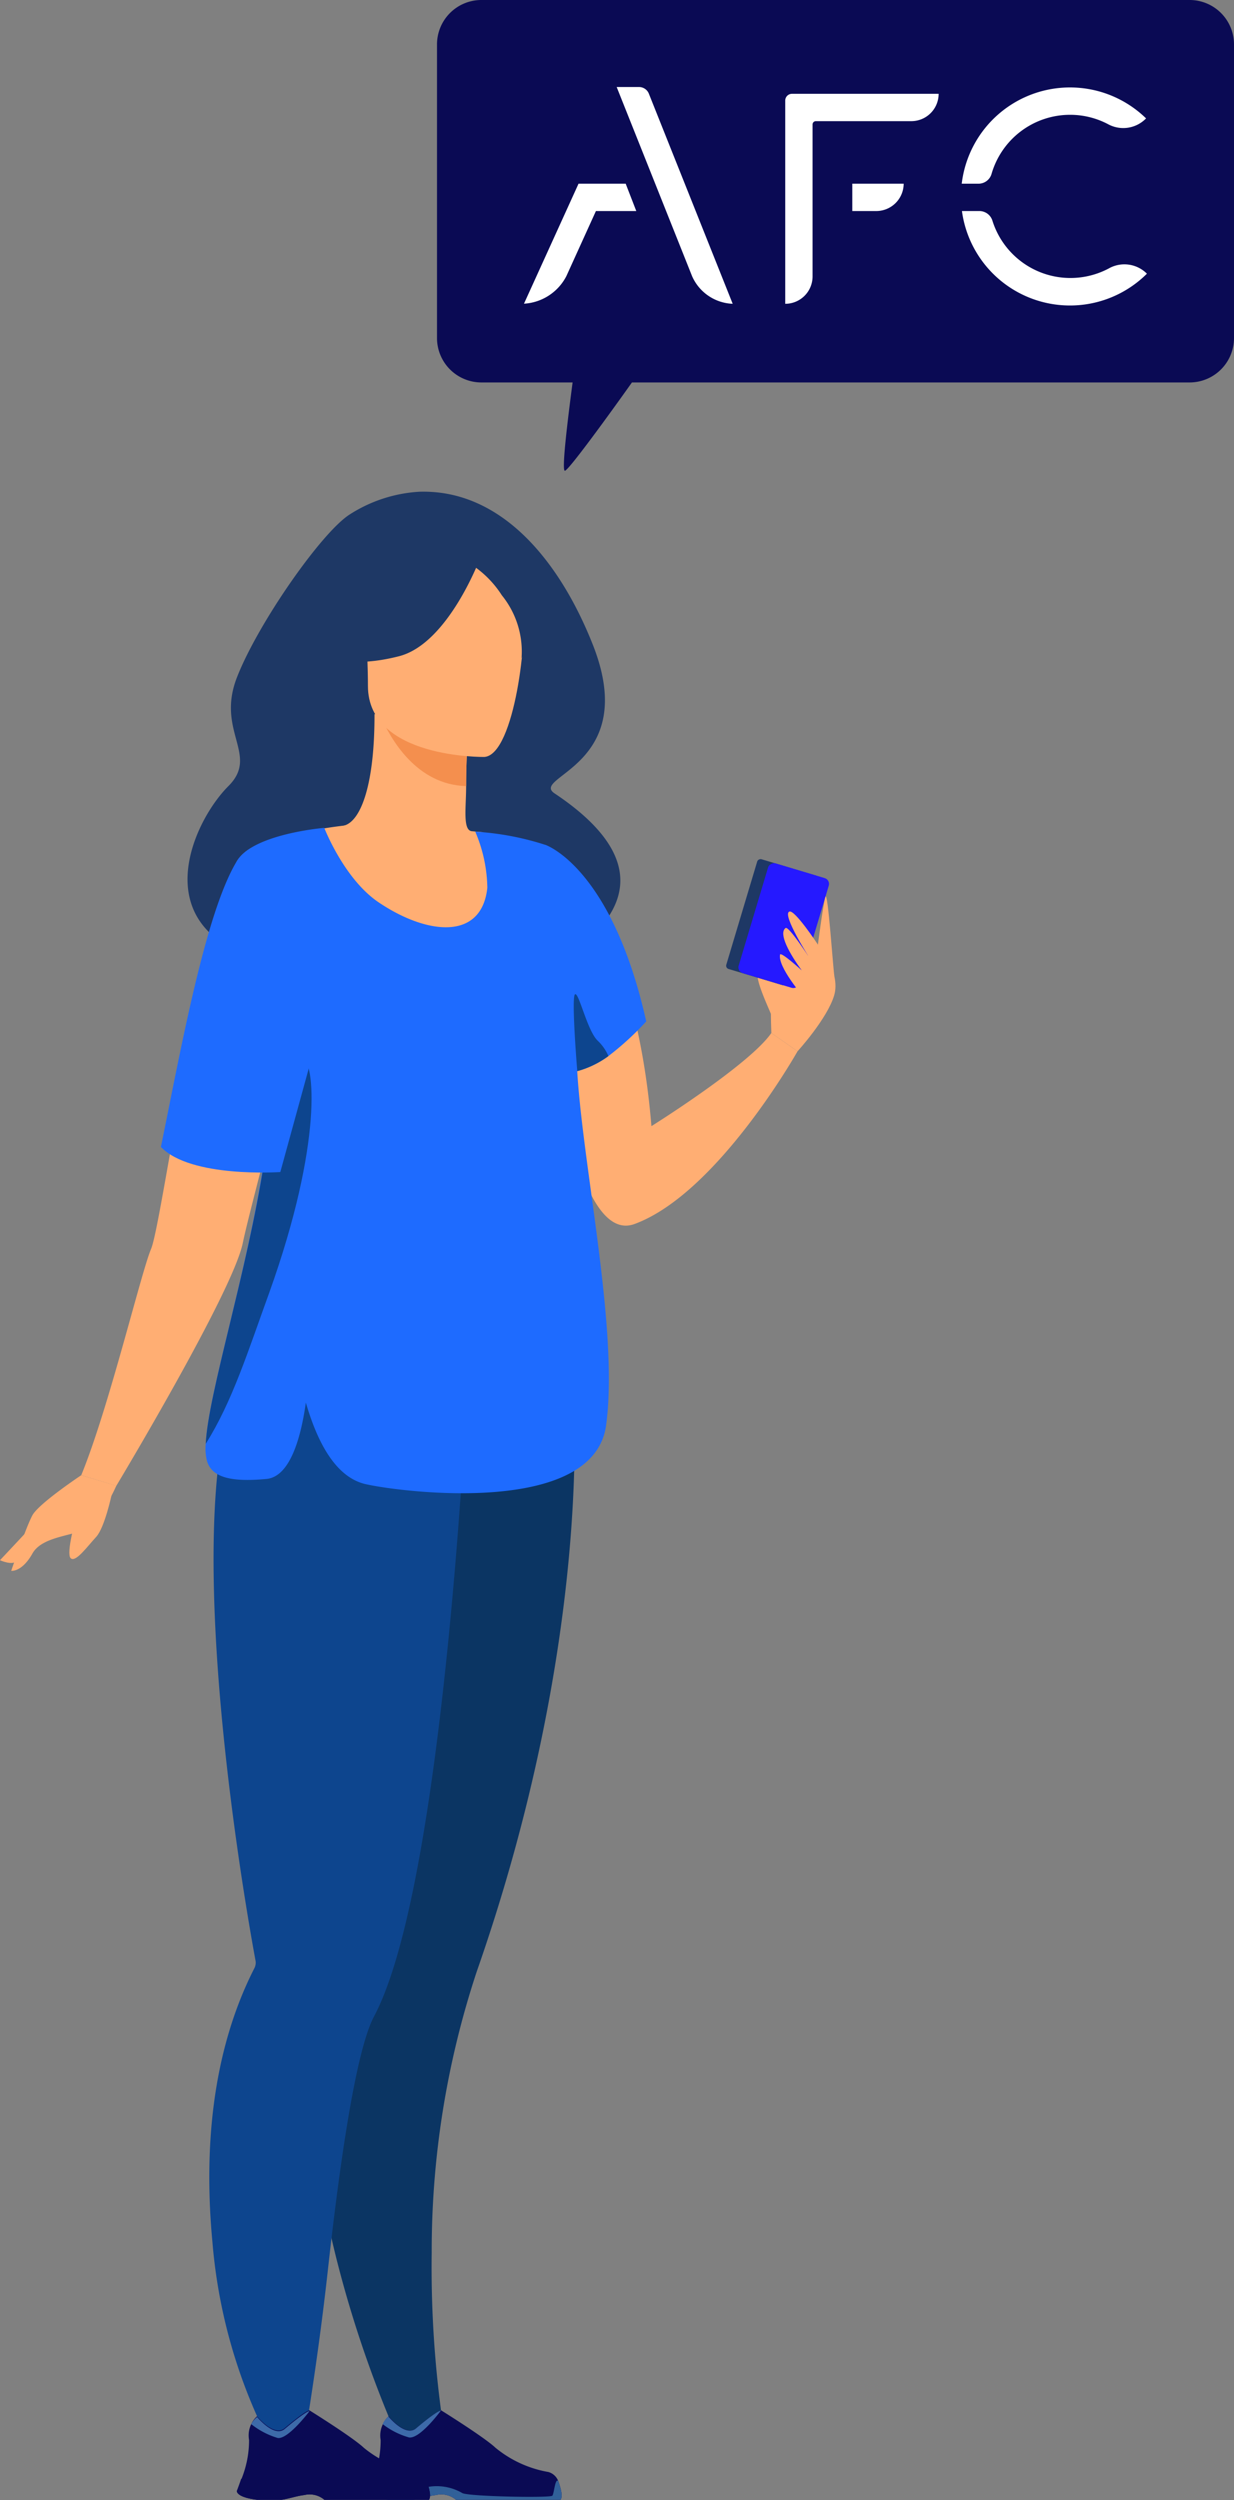 <svg xmlns="http://www.w3.org/2000/svg" width="116.48" height="235.85" viewBox="0 0 116.48 235.85"><rect x="0" y="0" width="116.48" height="235.85" fill="#808080" stroke="none"/><g id="ac8bdc59-e15c-44ca-9542-b59522deacf3" data-name="Layer 2"><g id="bf8990a1-88cb-4d3d-a4ed-478d57735505" data-name="Layer 1"><path d="M39.59,46.39A13.63,13.63,0,0,0,33,48.54c-2.66,1.7-8.66,10.28-10.64,15.38s2.14,7.31-.8,10.24-6.9,11.06-.14,15.07c3.81,2.26,10.6-4.74,15-5.73s16,8,19.1,5.17S61.57,81,52.35,74.85c-2.38-1.59,8.11-2.59,3.62-14C52.87,53,47.37,46.16,39.59,46.39Z" fill="#1e3865"></path><path d="M72.76,95.65c0-.12-1.68-3.59-1.14-3.86s1.49-.23,1.6.38A21.42,21.42,0,0,1,72.76,95.65Z" fill="#ffae73"></path><path d="M47.67,52.45s-8.23-8.29-13.44-.71c0,0-3.23-.94-4.63,5.69s.76,10.89,3.08,9.62c1.49-.81,2.62,1.8,2.62,1.8Z" fill="#1e3865"></path><path d="M59.9,115.47c7.83-2.88,15.38-16.29,15.38-16.29l-2.47-1.73c-2.06,3-11.32,8.79-11.32,8.79-.21-2.54-.52-4.84-.9-6.92-2.57-14.18-8.45-18.38-10-19.27a3.83,3.83,0,0,0-.4-.2s0,.11,0,.3c0,.43.07,1.29.16,2.47C51,91.39,53.35,117.89,59.9,115.47Z" fill="#ffae73"></path><path d="M22,130c3.87-8.69,5.73-11.14,5.79-13.87.05-2.16-1-4.49-3.08-10.21a21.33,21.33,0,0,1-1-4.13c-1.64-11,4.76-23.08,8.72-23.89,1.71-.41,2.94-4.12,2.92-10.53l.5.09,8.33,1.65S44,71.69,44,74.16c0,2.06-.35,4.23.58,4.26l1,.09s6.95,9.66,7.54,18.64S47.49,110,53.1,128C58.83,146.3,19.88,134.74,22,130Z" fill="#ffae73"></path><path d="M44.17,69.06S44,71.69,44,74.16c-4.67-.13-7.13-4.39-8.14-6.75Z" fill="#f48f4e"></path><path d="M35,66.51a24.72,24.72,0,0,1-3-7.17c-.42-2.36.78-11.1,9.57-9.84a11.93,11.93,0,0,1,5,1.87c1.91,1.29,4.66,4.07,1.58,11.7l-.8,2.57Z" fill="#1e3865"></path><path d="M45.73,71.41s-11,.18-11-6.7S33.25,53.23,40.3,52.82s8.42,2.21,9,4.51S48.6,71.18,45.73,71.41Z" fill="#ffae73"></path><path d="M45.32,52.65s-3,8.07-7.66,9.26-6.65,0-6.65,0a13.15,13.15,0,0,0,4.3-7.76S43,48.81,45.32,52.65Z" fill="#1e3865"></path><path d="M44.57,53.31a9.69,9.69,0,0,1,2.8,2.85,8.42,8.42,0,0,1,1.86,5.93s2.28-5.48-.28-8.58C46.23,50.22,44.57,53.31,44.57,53.31Z" fill="#1e3865"></path><path d="M31.8,213.26a109.24,109.24,0,0,0,7,19.52l3.64-.26a102.74,102.74,0,0,1-1.69-20A83.81,83.81,0,0,1,45,186c10.89-31.11,9.13-53.76,9.13-53.76l-20.48,2.4-1,.11c-.08,9.41-.33,22.18-.54,32.17-.19,9-.35,15.71-.35,15.71C27.81,191.12,29.24,203.09,31.8,213.26Z" fill="#0b3563"></path><path d="M7.67,139.17l3.31,1S21.91,122,22.91,117.3c.32-1.54,1.12-4.61,2-8.06,1.92-7.13,4.4-15.86,4.4-15.86l.82-3.54,2.78-12a38.08,38.08,0,0,0-8.45,1.85,3.82,3.82,0,0,0-2.09,1.55c-2.29,5-4.58,17.74-6.18,26.8-.9,5.06-1.58,9-1.94,9.81C13.3,120.12,10.26,132.87,7.67,139.17Z" fill="#ffae73"></path><path d="M20.05,211.49a50.31,50.31,0,0,0,6.36,20.7l1.74,1.27s1.65-8.86,2.81-19.4c1.11-10,2.63-20.61,4.35-23.84C42.14,177.39,44.2,129,44.2,129l-20.77-1c-2.09,3.51-3,9.27-3.22,15.82-.54,16.53,3.34,38.08,3.92,41.2h0a1.15,1.15,0,0,1-.14.7C19.87,193.83,19.27,203.19,20.05,211.49Z" fill="#0d458e"></path><path d="M19.42,136.21a4.75,4.75,0,0,0,.13,1.66c.44,1.39,2,2,5.63,1.65,2.24-.24,3.24-4,3.69-7.2q2,6.88,5.67,7.7c3.55.79,21.5,3,22.67-5.55,1.29-9.39-2.58-26-2.79-34.95a43.85,43.85,0,0,0,.65-8.3c-.15-6.38-2.2-10.09-3.64-11.53a26.54,26.54,0,0,0-6.57-1.23A13.9,13.9,0,0,1,46,83.75c-.53,5-5.67,4.44-10.18,1.43C32.5,83,30.61,78.1,30.61,78.1s-6.67.55-8.23,3.1c-3,4.89-5.32,17.87-7.19,27a13.26,13.26,0,0,0,9.72,1.42C23.3,120.14,19.66,131.42,19.42,136.21Z" fill="#1e6bff"></path><path d="M72.81,97.45c0-.34-.29-5.27.59-6.31s2.67-2.51,3.23-2.46,2.77,3,2.11,5.22-3.46,5.28-3.46,5.28Z" fill="#ffae73"></path><rect x="67.48" y="84.01" width="10.81" height="5.98" rx="0.32" transform="translate(-31.38 131.85) rotate(-73.32)" fill="#1e3865"></rect><rect x="68.57" y="84.34" width="10.81" height="5.98" rx="0.57" transform="translate(-30.91 133.12) rotate(-73.32)" fill="#2519ff"></rect><path d="M36.66,235.83H39c.78-.12,1.36-.35,2.16-.45a2.13,2.13,0,0,1,1.88.45l0,0h9.87c.25-.35,0-1.17-.22-1.78a1.4,1.4,0,0,0-.92-.84,10.76,10.76,0,0,1-5-2.29c-1.06-1-5.13-3.53-5.13-3.53h0c-.09,0-.52.14-2.37,1.7-1,.81-2.59-1.14-2.59-1.14a2.15,2.15,0,0,0-.53.73,2.43,2.43,0,0,0-.22,1.51,9.74,9.74,0,0,1-.7,3.66c-.23.68-.43,1.16-.43,1.16S34.66,235.58,36.66,235.83Z" fill="#0a0a54"></path><path d="M36.12,228.69a7.27,7.27,0,0,0,2.5,1.26c1.05.13,3-2.54,3-2.54h0c-.09,0-.52.14-2.37,1.7-1,.81-2.59-1.14-2.59-1.14A2.15,2.15,0,0,0,36.12,228.69Z" fill="#3d6aa9"></path><path d="M36.66,235.83H39c.78-.12,1.36-.35,2.16-.45a2.13,2.13,0,0,1,1.88.45l0,0h9.87c.25-.35,0-1.17-.22-1.78-.3-.27-.38,1.16-.55,1.39s-8,.08-8.51-.25a4.8,4.8,0,0,0-3.73-.46c-1.66.4-4.1-.62-4.7-.89-.23.68-.43,1.16-.43,1.16S34.66,235.58,36.66,235.83Z" fill="#316099"></path><path d="M24.26,235.83h2.32c.78-.12,1.36-.35,2.15-.45a2.16,2.16,0,0,1,1.89.45l0,0h9.87c.25-.35,0-1.17-.22-1.78a1.4,1.4,0,0,0-.93-.84,10.78,10.78,0,0,1-5-2.29c-1.06-1-5.13-3.53-5.13-3.53h0c-.09,0-.51.14-2.36,1.7-1,.81-2.59-1.14-2.59-1.14a2.25,2.25,0,0,0-.54.73,2.43,2.43,0,0,0-.21,1.51,9.77,9.77,0,0,1-.71,3.66c-.23.68-.42,1.16-.42,1.16S22.26,235.58,24.26,235.83Z" fill="#0a0a54"></path><path d="M23.71,228.69A7.41,7.41,0,0,0,26.22,230c1,.13,3-2.54,3-2.54h0c-.09,0-.51.14-2.36,1.7-1,.81-2.59-1.14-2.59-1.14A2.25,2.25,0,0,0,23.71,228.69Z" fill="#3d6aa9"></path><path d="M24.26,235.83h2.32c.78-.12,1.36-.35,2.15-.45a2.16,2.16,0,0,1,1.89.45l0,0h9.87c.25-.35,0-1.17-.22-1.78-.3-.27-.39,1.16-.55,1.39s-8.06.08-8.51-.25a4.81,4.81,0,0,0-3.73-.46c-1.66.4-4.1-.62-4.71-.89-.23.68-.42,1.16-.42,1.16S22.26,235.58,24.26,235.83Z" fill="#0a0a54"></path><path d="M19.42,136.21c2.52-4,4-8.77,6-14.27,5.08-14.17,4.31-21.91,3.08-22.2s-3.56,9.88-3.56,9.88C23.3,120.14,19.66,131.42,19.42,136.21Z" fill="#0d458e"></path><path d="M53.33,101.22a6.49,6.49,0,0,0,1.16-.17l.25-.07a8.94,8.94,0,0,0,2.69-1.35A27.36,27.36,0,0,0,61,96.36c-3.28-14.63-9.55-16.67-9.55-16.67S49.43,101.43,53.33,101.22Z" fill="#1e6bff"></path><path d="M77.16,89.05S75,85.78,74.51,86c-.74.26,1.93,4.42,1.93,4.42s-2-3.11-2.29-2.87c-.7.53.42,2.48,1.53,4,0,0-2-1.82-2.05-1.49-.23,1.15,2.18,3.94,2.18,3.94l1.35-3.08Z" fill="#ffae73"></path><path d="M78.76,92.09c-.1-.4-.62-8.22-.85-7.47s-.75,4.84-.75,4.84Z" fill="#ffae73"></path><path d="M30.52,95.79l-4.06,14.78s-8.47.59-11.27-2.37L20.31,95Z" fill="#1e6bff"></path><path d="M54.49,101.05l.25-.07a8.94,8.94,0,0,0,2.69-1.35,4.37,4.37,0,0,0-1-1.44c-1-.92-1.81-4.69-2.16-4.38S54.49,101.05,54.49,101.05Z" fill="#0d458e"></path><path d="M7.67,139.17s-4,2.66-4.61,3.78-2,5.24-2,5.24,1,.15,2-1.63,4.38-1.63,5.5-2.6a15,15,0,0,0,2.42-3.8Z" fill="#ffae73"></path><path d="M10.54,141s-.66,3.13-1.47,4-1.94,2.45-2.4,2,.51-3.82.51-3.82Z" fill="#ffae73"></path><path d="M3.62,143.3c-.11.16-3.62,3.89-3.62,3.89s1.27.58,1.63,0S3.62,143.3,3.62,143.3Z" fill="#ffae73"></path><path d="M45.43,0H112.3a4.19,4.19,0,0,1,4.18,4.2V31.89a4.19,4.19,0,0,1-4.18,4.19H59.65c-2.13,3-6,8.33-6.33,8.33s.29-5,.73-8.33H45.43a4.19,4.19,0,0,1-4.18-4.19V4.2A4.19,4.19,0,0,1,45.43,0Z" fill="#0a0a54"></path><path d="M80.45,19.91h2.26a2.59,2.59,0,0,0,2.59-2.58H80.45v2.58Z" fill="#fff"></path><path d="M101,10.83a7.67,7.67,0,0,1,3.6.89,3,3,0,0,0,3.53-.5l.05-.05a10.29,10.29,0,0,0-17.4,6.16h1.58a1.28,1.28,0,0,0,1.23-.91A7.72,7.72,0,0,1,101,10.83Z" fill="#fff"></path><path d="M108.25,25.81a3,3,0,0,0-3.58-.49,7.72,7.72,0,0,1-11-4.52,1.29,1.29,0,0,0-1.23-.89H90.8a10.29,10.29,0,0,0,17.46,5.91Z" fill="#fff"></path><path d="M74.12,28.66h0a2.58,2.58,0,0,0,2.58-2.59V11.74a.31.31,0,0,1,.31-.31h9A2.58,2.58,0,0,0,88.6,8.85H74.76a.64.64,0,0,0-.64.64V28.66Z" fill="#fff"></path><path d="M58.21,8.21l7.12,17.85a4.37,4.37,0,0,0,3.83,2.6L61.24,8.82a1,1,0,0,0-.9-.61Z" fill="#fff"></path><path d="M54.61,17.33,49.46,28.65a4.81,4.81,0,0,0,4-2.6l2.79-6.14h3.81l-1-2.58Z" fill="#fff"></path></g></g></svg>